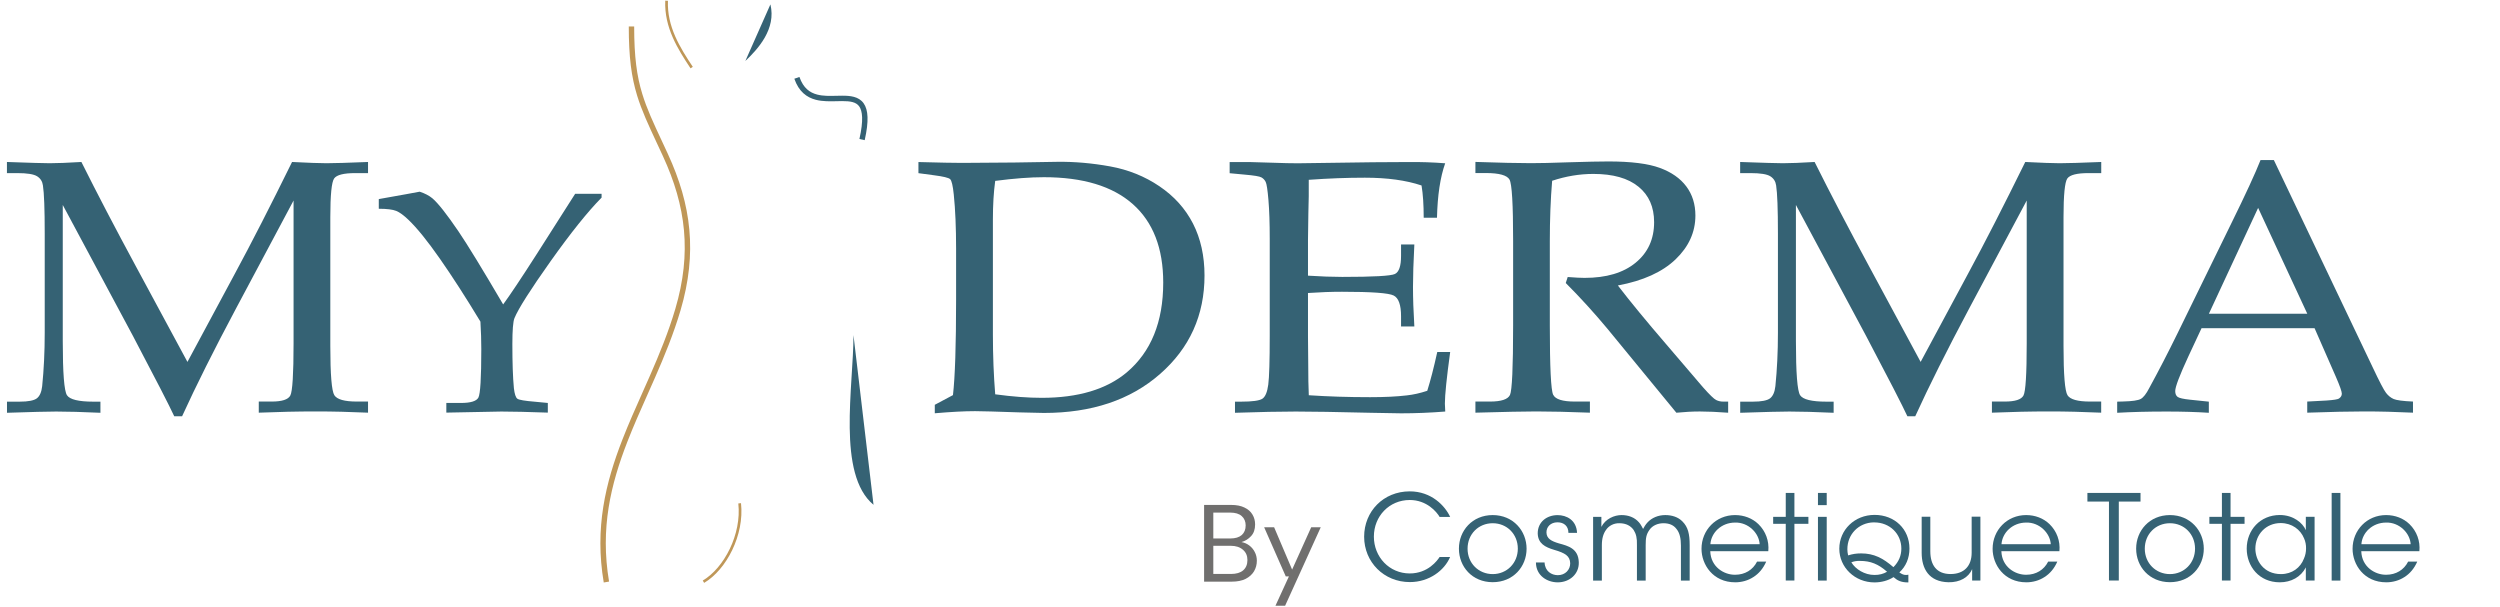 <svg width="169" height="41" viewBox="0 0 169 41" xmlns="http://www.w3.org/2000/svg">
<g>
<path fill-rule="evenodd" clip-rule="evenodd" d="M49.335 37.102C49.786 36.162 50.025 35.072 49.91 34.033L50.092 34.013C50.211 35.091 49.963 36.217 49.499 37.181C49.037 38.145 48.355 38.956 47.6 39.402L47.507 39.245C48.224 38.822 48.883 38.042 49.335 37.102Z" fill="#BF9758"/>
<path d="M19.86 13.527L15.933 20.895C14.46 23.662 13.251 26.075 12.309 28.141H11.779C11.454 27.433 10.519 25.619 8.977 22.691L4.243 13.856V23.067C4.243 25.21 4.338 26.429 4.528 26.718C4.718 27.006 5.31 27.152 6.3 27.152H6.789V27.904C5.562 27.849 4.564 27.82 3.797 27.82C3.242 27.82 2.135 27.849 0.473 27.904V27.152H1.331C1.912 27.152 2.299 27.075 2.493 26.926C2.687 26.776 2.807 26.502 2.851 26.104C2.964 24.994 3.023 23.793 3.023 22.508V15.765C3.023 14.137 2.983 13.06 2.902 12.538C2.866 12.268 2.738 12.063 2.511 11.918C2.285 11.775 1.839 11.702 1.171 11.702H0.469V10.95C2.004 11.005 2.964 11.034 3.363 11.034C3.863 11.034 4.579 11.005 5.503 10.95C6.57 13.086 7.801 15.444 9.193 18.018L12.671 24.465L15.882 18.492C17.01 16.404 18.296 13.889 19.743 10.95C20.842 11.005 21.617 11.034 22.066 11.034C22.585 11.034 23.524 11.005 24.879 10.95V11.702H24.017C23.239 11.702 22.76 11.822 22.589 12.063C22.417 12.304 22.329 13.177 22.329 14.677V23.384C22.329 25.323 22.421 26.433 22.603 26.718C22.786 27.002 23.29 27.145 24.123 27.145H24.879V27.897C23.655 27.842 22.483 27.813 21.365 27.813C20.13 27.813 18.84 27.842 17.493 27.897V27.145H18.366C19.06 27.145 19.483 27.01 19.626 26.736C19.772 26.462 19.845 25.283 19.845 23.206V13.52L19.86 13.527Z" fill="#356274"/>
<path d="M34.015 20.577C34.483 19.938 35.225 18.828 36.24 17.244L38.881 13.1H40.667V13.36C39.729 14.309 38.582 15.743 37.219 17.66C35.86 19.577 35.045 20.858 34.775 21.512C34.684 21.742 34.636 22.326 34.636 23.264C34.636 24.516 34.669 25.509 34.739 26.243C34.786 26.637 34.863 26.875 34.976 26.955C35.086 27.035 35.48 27.101 36.156 27.156L37.033 27.24V27.893C35.692 27.846 34.647 27.82 33.891 27.82L30.172 27.893V27.24H31.159C31.816 27.24 32.207 27.119 32.339 26.878C32.47 26.637 32.536 25.542 32.536 23.6C32.536 23.034 32.518 22.413 32.477 21.742C31.487 20.102 30.57 18.682 29.734 17.485C28.898 16.287 28.189 15.411 27.612 14.86C27.297 14.557 27.023 14.356 26.786 14.258C26.552 14.163 26.158 14.112 25.606 14.112V13.458C25.92 13.403 26.541 13.29 27.462 13.126L28.371 12.958C28.726 13.075 29.011 13.225 29.226 13.403C29.61 13.728 30.198 14.473 30.991 15.638C31.597 16.532 32.605 18.178 34.012 20.577H34.015Z" fill="#356274"/>
<path d="M64.42 26.714C64.562 25.483 64.632 23.333 64.632 20.259V16.806C64.632 15.393 64.581 14.174 64.475 13.148C64.413 12.553 64.332 12.206 64.23 12.111C64.128 12.016 63.766 11.928 63.141 11.848L62.086 11.706V10.954C63.539 10.994 64.515 11.012 65.019 11.012L68.573 10.986L71.467 10.939C72.628 10.924 73.823 11.027 75.046 11.249C76.27 11.472 77.381 11.917 78.374 12.589C79.368 13.261 80.128 14.101 80.647 15.115C81.165 16.127 81.425 17.299 81.425 18.624C81.425 21.307 80.424 23.527 78.418 25.283C76.416 27.039 73.797 27.915 70.564 27.915L68.939 27.878C67.346 27.824 66.338 27.794 65.914 27.794C65.202 27.794 64.292 27.842 63.192 27.937V27.364L64.42 26.71V26.714ZM67.273 26.655C68.46 26.816 69.508 26.893 70.418 26.893C72.884 26.893 74.798 26.32 76.164 25.177C77.812 23.786 78.634 21.764 78.634 19.102C78.634 16.784 77.951 15.017 76.581 13.801C75.211 12.585 73.205 11.979 70.564 11.979C69.64 11.979 68.544 12.063 67.276 12.228C67.171 12.991 67.12 13.856 67.12 14.823V22.614C67.12 24.052 67.174 25.396 67.276 26.652L67.273 26.655Z" fill="#356274"/>
<path d="M88.42 19.807V22.731L88.435 24.414C88.435 25.465 88.45 26.232 88.475 26.718C89.765 26.805 91.142 26.849 92.618 26.849C93.604 26.849 94.433 26.809 95.106 26.728C95.537 26.681 95.997 26.579 96.483 26.418C96.702 25.721 96.928 24.845 97.159 23.797H98.032C97.794 25.542 97.674 26.703 97.674 27.283L97.699 27.82C96.687 27.9 95.69 27.941 94.715 27.941L92.64 27.904C90.349 27.849 88.669 27.82 87.595 27.82C86.521 27.82 85.195 27.849 83.485 27.904V27.152H83.894C84.661 27.152 85.144 27.086 85.341 26.951C85.538 26.816 85.67 26.498 85.735 25.998C85.801 25.498 85.834 24.396 85.834 22.687V16.149C85.834 15.075 85.805 14.199 85.746 13.517C85.688 12.834 85.626 12.425 85.56 12.297C85.494 12.166 85.399 12.063 85.275 11.994C85.151 11.921 84.775 11.859 84.139 11.804L83.124 11.709V10.957H84.552L85.951 10.998C86.733 11.027 87.328 11.038 87.734 11.038L92.808 10.968L95.211 10.954C96.03 10.946 96.859 10.972 97.695 11.038C97.359 11.979 97.177 13.206 97.14 14.718H96.242C96.242 13.845 96.194 13.119 96.096 12.538C95.058 12.188 93.779 12.012 92.263 12.012C91.058 12.012 89.794 12.06 88.472 12.155C88.479 12.899 88.472 13.644 88.446 14.389L88.42 16.222V18.635C89.293 18.69 90.064 18.719 90.733 18.719C92.83 18.719 94.017 18.653 94.295 18.522C94.572 18.39 94.711 17.985 94.711 17.302V16.528H95.61C95.547 17.726 95.518 18.682 95.518 19.398C95.518 20.154 95.547 21.041 95.61 22.067H94.711V21.377C94.711 20.614 94.546 20.146 94.214 19.978C93.885 19.807 92.72 19.723 90.722 19.723C89.984 19.723 89.217 19.752 88.424 19.807H88.42Z" fill="#356274"/>
<path d="M109.371 19.303C110.233 20.424 111.303 21.723 112.582 23.209L115.117 26.174C115.566 26.681 115.866 26.973 116.016 27.043C116.165 27.116 116.319 27.148 116.48 27.148H116.823V27.9C116.092 27.846 115.453 27.816 114.909 27.816C114.408 27.816 113.879 27.846 113.323 27.9L108.647 22.205C107.774 21.158 106.843 20.132 105.845 19.131L105.977 18.726C106.488 18.766 106.865 18.785 107.113 18.785C108.585 18.785 109.736 18.445 110.569 17.759C111.402 17.076 111.818 16.163 111.818 15.021C111.818 13.995 111.468 13.195 110.762 12.622C110.057 12.045 109.042 11.757 107.712 11.757C106.788 11.757 105.86 11.91 104.925 12.22C104.819 13.484 104.768 14.835 104.768 16.269V22.023C104.768 24.826 104.845 26.382 104.994 26.685C105.144 26.991 105.63 27.145 106.448 27.145H107.478V27.897C106.017 27.842 104.804 27.813 103.847 27.813C103.091 27.813 101.721 27.842 99.738 27.897V27.145H100.728C101.484 27.145 101.933 26.995 102.075 26.699C102.214 26.4 102.287 24.834 102.287 22.001V16.273C102.287 13.812 102.207 12.432 102.043 12.14C101.878 11.848 101.349 11.698 100.45 11.698H99.738V10.946C101.374 11.001 102.627 11.03 103.489 11.03C104.07 11.03 104.907 11.012 105.999 10.972C107.267 10.932 108.18 10.914 108.731 10.914C110.255 10.914 111.413 11.06 112.198 11.348C112.987 11.636 113.586 12.056 113.996 12.604C114.405 13.152 114.609 13.809 114.609 14.568C114.609 15.689 114.163 16.674 113.269 17.532C112.374 18.39 111.077 18.978 109.378 19.296L109.371 19.303Z" fill="#356274"/>
<path d="M137.021 13.527L133.094 20.895C131.622 23.662 130.412 26.075 129.47 28.141H128.94C128.615 27.433 127.68 25.619 126.138 22.691L121.404 13.856V23.067C121.404 25.21 121.499 26.429 121.689 26.718C121.879 27.006 122.471 27.152 123.461 27.152H123.954V27.904C122.726 27.849 121.729 27.82 120.962 27.82C120.407 27.82 119.3 27.849 117.638 27.904V27.152H118.496C119.077 27.152 119.464 27.075 119.658 26.926C119.851 26.776 119.972 26.502 120.016 26.104C120.129 24.994 120.188 23.793 120.188 22.508V15.765C120.188 14.137 120.147 13.06 120.067 12.538C120.03 12.268 119.903 12.063 119.676 11.918C119.453 11.775 119.004 11.702 118.335 11.702H117.634V10.95C119.168 11.005 120.133 11.034 120.527 11.034C121.028 11.034 121.744 11.005 122.668 10.95C123.735 13.086 124.966 15.444 126.358 18.018L129.835 24.465L133.046 18.492C134.175 16.404 135.461 13.889 136.908 10.95C138.007 11.005 138.785 11.034 139.231 11.034C139.75 11.034 140.688 11.005 142.044 10.95V11.702H141.182C140.404 11.702 139.929 11.822 139.753 12.063C139.582 12.304 139.494 13.177 139.494 14.677V23.384C139.494 25.323 139.585 26.433 139.764 26.718C139.943 27.002 140.451 27.145 141.284 27.145H142.04V27.897C140.816 27.842 139.644 27.813 138.526 27.813C137.291 27.813 136.002 27.842 134.654 27.897V27.145H135.527C136.221 27.145 136.641 27.01 136.787 26.736C136.933 26.462 137.006 25.283 137.006 23.206V13.52L137.021 13.527Z" fill="#356274"/>
<path d="M156.466 22.187H148.824L147.929 24.104C147.341 25.374 147.045 26.152 147.045 26.436C147.045 26.619 147.1 26.75 147.209 26.831C147.319 26.911 147.6 26.973 148.049 27.02L149.317 27.152V27.904C148.473 27.849 147.52 27.82 146.464 27.82C145.196 27.82 144.082 27.849 143.121 27.904V27.152L143.52 27.141C144.137 27.126 144.535 27.068 144.714 26.969C144.893 26.871 145.087 26.626 145.287 26.236C145.912 25.093 146.551 23.859 147.202 22.53L150.833 15.108C151.801 13.14 152.462 11.709 152.813 10.819H153.712L160.397 24.837C160.846 25.79 161.145 26.363 161.295 26.557C161.445 26.75 161.617 26.889 161.81 26.973C162.003 27.057 162.439 27.115 163.118 27.145V27.897C161.974 27.842 160.883 27.813 159.841 27.813C158.873 27.813 157.584 27.842 155.969 27.897V27.145L157.277 27.075C157.744 27.042 158.022 26.999 158.11 26.944C158.241 26.856 158.307 26.747 158.307 26.612C158.307 26.469 158.176 26.097 157.913 25.491L156.462 22.18L156.466 22.187ZM149.317 21.209H155.973L152.649 14.053L149.321 21.209H149.317Z" fill="#356274"/>
<path fill-rule="evenodd" clip-rule="evenodd" d="M43.068 6.455C42.685 5.203 42.505 3.866 42.505 1.787H42.87C42.87 3.844 43.048 5.142 43.418 6.348C43.723 7.347 44.16 8.285 44.748 9.544C44.874 9.815 45.007 10.101 45.148 10.406C46.735 13.848 47.147 17.099 46.005 20.975C45.531 22.579 44.913 24.08 44.274 25.537C44.104 25.924 43.934 26.306 43.764 26.687C43.292 27.747 42.826 28.792 42.413 29.855C41.291 32.735 40.563 35.713 41.173 39.315L40.813 39.376C40.188 35.684 40.938 32.636 42.072 29.722C42.489 28.651 42.96 27.594 43.433 26.532C43.602 26.153 43.772 25.773 43.939 25.391C44.576 23.937 45.187 22.454 45.654 20.872C46.769 17.09 46.37 13.93 44.816 10.559C44.678 10.259 44.546 9.976 44.42 9.706C43.832 8.446 43.382 7.48 43.068 6.455Z" fill="#BF9758"/>
<path fill-rule="evenodd" clip-rule="evenodd" d="M54.306 6.301C54.053 6.071 53.846 5.753 53.697 5.322L54.042 5.203C54.175 5.586 54.352 5.849 54.553 6.032C54.753 6.215 54.985 6.326 55.24 6.392C55.647 6.498 56.088 6.487 56.535 6.476C56.664 6.473 56.794 6.469 56.924 6.469C57.468 6.468 58.045 6.516 58.377 6.976C58.541 7.204 58.63 7.511 58.644 7.914C58.658 8.317 58.599 8.828 58.454 9.475L58.097 9.395C58.239 8.764 58.292 8.287 58.279 7.927C58.266 7.568 58.188 7.339 58.081 7.19C57.87 6.897 57.485 6.833 56.925 6.834C56.814 6.835 56.697 6.838 56.575 6.841C56.121 6.852 55.61 6.865 55.148 6.745C54.848 6.667 54.559 6.532 54.306 6.301Z" fill="#356274"/>
<path d="M57.695 22.651C57.695 26.141 56.566 32.055 59.05 34.125L57.695 22.651Z" fill="#356274"/>
<path fill-rule="evenodd" clip-rule="evenodd" d="M46.681 4.619C45.817 3.317 44.897 1.856 44.971 0.045L45.153 0.053C45.082 1.797 45.966 3.213 46.833 4.518L46.681 4.619Z" fill="#BF9758"/>
<path d="M50.385 4.123C51.247 3.309 52.482 1.951 52.08 0.297L50.385 4.123Z" fill="#356274"/>
<path d="M98.028 37.651C97.644 38.564 96.611 39.349 95.306 39.349C93.553 39.349 92.216 37.995 92.216 36.282C92.216 34.57 93.52 33.216 95.299 33.216C96.764 33.216 97.684 34.191 98.032 34.946H97.319C97.118 34.596 96.446 33.8 95.299 33.8C93.915 33.8 92.874 34.895 92.874 36.275C92.874 37.655 93.922 38.765 95.299 38.765C96.541 38.765 97.173 37.878 97.319 37.651H98.032H98.028Z" fill="#356274"/>
<path d="M98.623 37.082C98.623 35.881 99.522 34.819 100.907 34.819C102.291 34.819 103.197 35.885 103.197 37.093C103.197 38.301 102.298 39.356 100.907 39.356C99.515 39.356 98.623 38.301 98.623 37.093V37.086V37.082ZM99.208 37.097C99.208 38.071 99.953 38.809 100.907 38.809C101.86 38.809 102.605 38.071 102.605 37.089C102.605 36.107 101.867 35.37 100.907 35.37C99.946 35.37 99.208 36.107 99.208 37.089V37.097Z" fill="#356274"/>
<path d="M106.025 36.02C106.025 35.563 105.721 35.308 105.287 35.308C104.815 35.308 104.527 35.629 104.541 36.005C104.556 36.414 104.87 36.582 105.389 36.735C106.006 36.903 106.693 37.078 106.726 37.998C106.759 38.791 106.116 39.367 105.301 39.367C104.604 39.367 103.836 38.926 103.829 38.024H104.414C104.439 38.615 104.878 38.882 105.312 38.882C105.809 38.882 106.152 38.513 106.145 38.075C106.13 37.586 105.809 37.385 105.064 37.17C104.446 36.987 103.968 36.739 103.95 36.056C103.95 35.279 104.567 34.822 105.294 34.822C105.893 34.822 106.569 35.151 106.609 36.023H106.025V36.02Z" fill="#356274"/>
<path d="M107.69 34.939H108.253V35.618C108.527 35.074 109.126 34.819 109.615 34.819C110.065 34.819 110.488 34.961 110.792 35.308C110.905 35.421 111.047 35.709 111.073 35.757C111.139 35.636 111.226 35.468 111.387 35.3C111.668 35.005 112.092 34.819 112.571 34.819C113.013 34.819 113.437 34.946 113.732 35.249C114.109 35.625 114.222 36.089 114.222 36.852V39.247H113.63V36.878C113.63 36.421 113.557 36.012 113.309 35.731C113.133 35.509 112.859 35.37 112.45 35.37C112.074 35.37 111.705 35.523 111.504 35.819C111.289 36.122 111.248 36.363 111.248 36.852V39.247H110.657V36.852C110.671 36.37 110.602 36.093 110.434 35.826C110.233 35.545 109.93 35.377 109.488 35.37C109.086 35.355 108.75 35.552 108.574 35.812C108.392 36.06 108.286 36.388 108.286 36.845V39.247H107.694V34.939H107.69Z" fill="#356274"/>
<path d="M115.614 37.261C115.647 38.342 116.567 38.864 117.294 38.853C117.959 38.853 118.496 38.524 118.777 37.965H119.395C119.194 38.429 118.891 38.783 118.522 39.013C118.16 39.247 117.736 39.364 117.298 39.364C115.8 39.364 115.022 38.17 115.022 37.1C115.022 35.837 115.997 34.819 117.287 34.819C117.897 34.819 118.456 35.034 118.865 35.428C119.362 35.91 119.603 36.575 119.537 37.261H115.614ZM118.953 36.79C118.913 36.038 118.186 35.3 117.294 35.326C116.366 35.326 115.676 36.005 115.621 36.79H118.953Z" fill="#356274"/>
<path d="M120.717 35.41H119.866V34.939H120.717V33.322H121.302V34.939H122.248V35.41H121.302V39.243H120.717V35.41Z" fill="#356274"/>
<path d="M122.894 33.322H123.486V34.147H122.894V33.322ZM122.894 34.939H123.486V39.247H122.894V34.939Z" fill="#356274"/>
<path d="M133.875 39.243H133.317V38.473C133.075 39.035 132.491 39.371 131.724 39.36C130.379 39.334 129.905 38.422 129.905 37.374V34.932H130.489V37.261C130.489 38.188 130.905 38.812 131.874 38.805C132.772 38.798 133.284 38.261 133.284 37.363V34.928H133.875V39.236V39.243Z" fill="#356274"/>
<path d="M135.293 37.261C135.326 38.342 136.246 38.864 136.973 38.853C137.638 38.853 138.175 38.524 138.456 37.965H139.074C138.873 38.429 138.57 38.783 138.201 39.013C137.839 39.247 137.415 39.364 136.977 39.364C135.479 39.364 134.701 38.17 134.701 37.1C134.701 35.837 135.676 34.819 136.966 34.819C137.576 34.819 138.135 35.034 138.544 35.428C139.041 35.91 139.282 36.575 139.216 37.261H135.293ZM138.632 36.79C138.591 36.038 137.861 35.3 136.973 35.326C136.045 35.326 135.355 36.005 135.3 36.79H138.632Z" fill="#356274"/>
<path d="M142.566 33.906H141.109V33.322H144.699V33.906H143.231V39.243H142.566V33.906Z" fill="#356274"/>
<path d="M144.404 37.082C144.404 35.881 145.302 34.819 146.687 34.819C148.071 34.819 148.977 35.885 148.977 37.093C148.977 38.301 148.079 39.356 146.687 39.356C145.295 39.356 144.404 38.301 144.404 37.093V37.086V37.082ZM144.988 37.097C144.988 38.071 145.733 38.809 146.687 38.809C147.64 38.809 148.385 38.071 148.385 37.089C148.385 36.107 147.648 35.37 146.687 35.37C145.726 35.37 144.988 36.107 144.988 37.089V37.097Z" fill="#356274"/>
<path d="M150.201 35.41H149.354V34.939H150.201V33.322H150.785V34.939H151.732V35.41H150.785V39.243H150.201V35.41Z" fill="#356274"/>
<path d="M156.466 39.243H155.874V38.356C155.538 39.006 154.881 39.364 154.113 39.364C152.711 39.364 151.878 38.276 151.878 37.089C151.878 35.826 152.798 34.815 154.113 34.815C155.034 34.815 155.666 35.352 155.874 35.841V34.935H156.466V39.243ZM152.462 37.097C152.469 37.874 153.007 38.809 154.194 38.809C154.954 38.809 155.516 38.367 155.746 37.761C155.841 37.553 155.889 37.312 155.889 37.082C155.896 36.841 155.849 36.6 155.754 36.392C155.513 35.801 154.935 35.359 154.175 35.359C153.182 35.359 152.462 36.126 152.462 37.089V37.097Z" fill="#356274"/>
<path d="M158.212 33.322H157.62V39.247H158.212V33.322Z" fill="#356274"/>
<path d="M159.622 37.261C159.655 38.342 160.576 38.864 161.306 38.853C161.971 38.853 162.509 38.524 162.79 37.965H163.406C163.205 38.429 162.903 38.783 162.534 39.013C162.172 39.247 161.748 39.364 161.31 39.364C159.812 39.364 159.034 38.17 159.034 37.1C159.034 35.837 160.009 34.819 161.299 34.819C161.908 34.819 162.468 35.034 162.877 35.428C163.374 35.91 163.616 36.575 163.55 37.261H159.626H159.622ZM162.961 36.79C162.921 36.038 162.193 35.3 161.303 35.326C160.375 35.326 159.684 36.005 159.63 36.79H162.961Z" fill="#356274"/>
<path fill-rule="evenodd" clip-rule="evenodd" d="M129.079 37.082C129.079 37.729 128.84 38.292 128.395 38.696C128.58 38.82 128.692 38.867 128.842 38.867C128.851 38.867 128.869 38.867 128.888 38.866C128.909 38.865 128.928 38.864 128.939 38.861L129.006 38.846V39.372L128.95 39.371C128.745 39.367 128.577 39.342 128.42 39.281C128.275 39.224 128.143 39.137 128.003 39.013C127.637 39.249 127.181 39.371 126.716 39.371C125.394 39.371 124.337 38.359 124.337 37.093C124.337 35.827 125.365 34.807 126.723 34.807C128.081 34.807 129.079 35.772 129.079 37.082ZM124.882 37.126C124.882 36.116 125.644 35.339 126.653 35.312V35.315H126.708C127.742 35.315 128.531 36.084 128.531 37.082C128.531 37.558 128.356 37.978 127.995 38.34C127.29 37.729 126.678 37.41 125.813 37.41C125.494 37.41 125.244 37.447 124.933 37.544C124.896 37.373 124.882 37.262 124.882 37.126ZM125.151 38.012C125.333 37.944 125.484 37.918 125.693 37.915V37.918H125.747C126.445 37.918 126.973 38.128 127.566 38.651C127.307 38.8 127.041 38.867 126.716 38.867C126.048 38.867 125.431 38.481 125.151 38.012Z" fill="#356274"/>
<path d="M81.397 39.319V34.133H83.221C83.587 34.133 83.888 34.192 84.126 34.31C84.368 34.424 84.548 34.582 84.667 34.785C84.786 34.982 84.845 35.205 84.845 35.452C84.845 35.787 84.753 36.052 84.57 36.244C84.393 36.437 84.177 36.57 83.925 36.644C84.118 36.679 84.294 36.756 84.452 36.874C84.61 36.993 84.734 37.141 84.823 37.319C84.916 37.496 84.963 37.691 84.963 37.904C84.963 38.166 84.899 38.405 84.771 38.622C84.642 38.835 84.452 39.005 84.2 39.134C83.948 39.257 83.641 39.319 83.281 39.319H81.397ZM82.02 36.4H83.177C83.508 36.4 83.763 36.323 83.941 36.17C84.118 36.012 84.207 35.795 84.207 35.518C84.207 35.257 84.118 35.047 83.941 34.888C83.767 34.73 83.505 34.651 83.155 34.651H82.02V36.4ZM82.02 38.8H83.214C83.57 38.8 83.844 38.719 84.037 38.556C84.23 38.388 84.326 38.156 84.326 37.859C84.326 37.568 84.225 37.336 84.022 37.163C83.819 36.985 83.545 36.896 83.199 36.896H82.02V38.8Z" fill="#706F6E"/>
<path d="M86.22 40.949L87.132 38.963H86.917L85.457 35.644H86.131L87.347 38.504L88.637 35.644H89.282L86.873 40.949H86.22Z" fill="#706F6E"/>
</g>
</svg>

